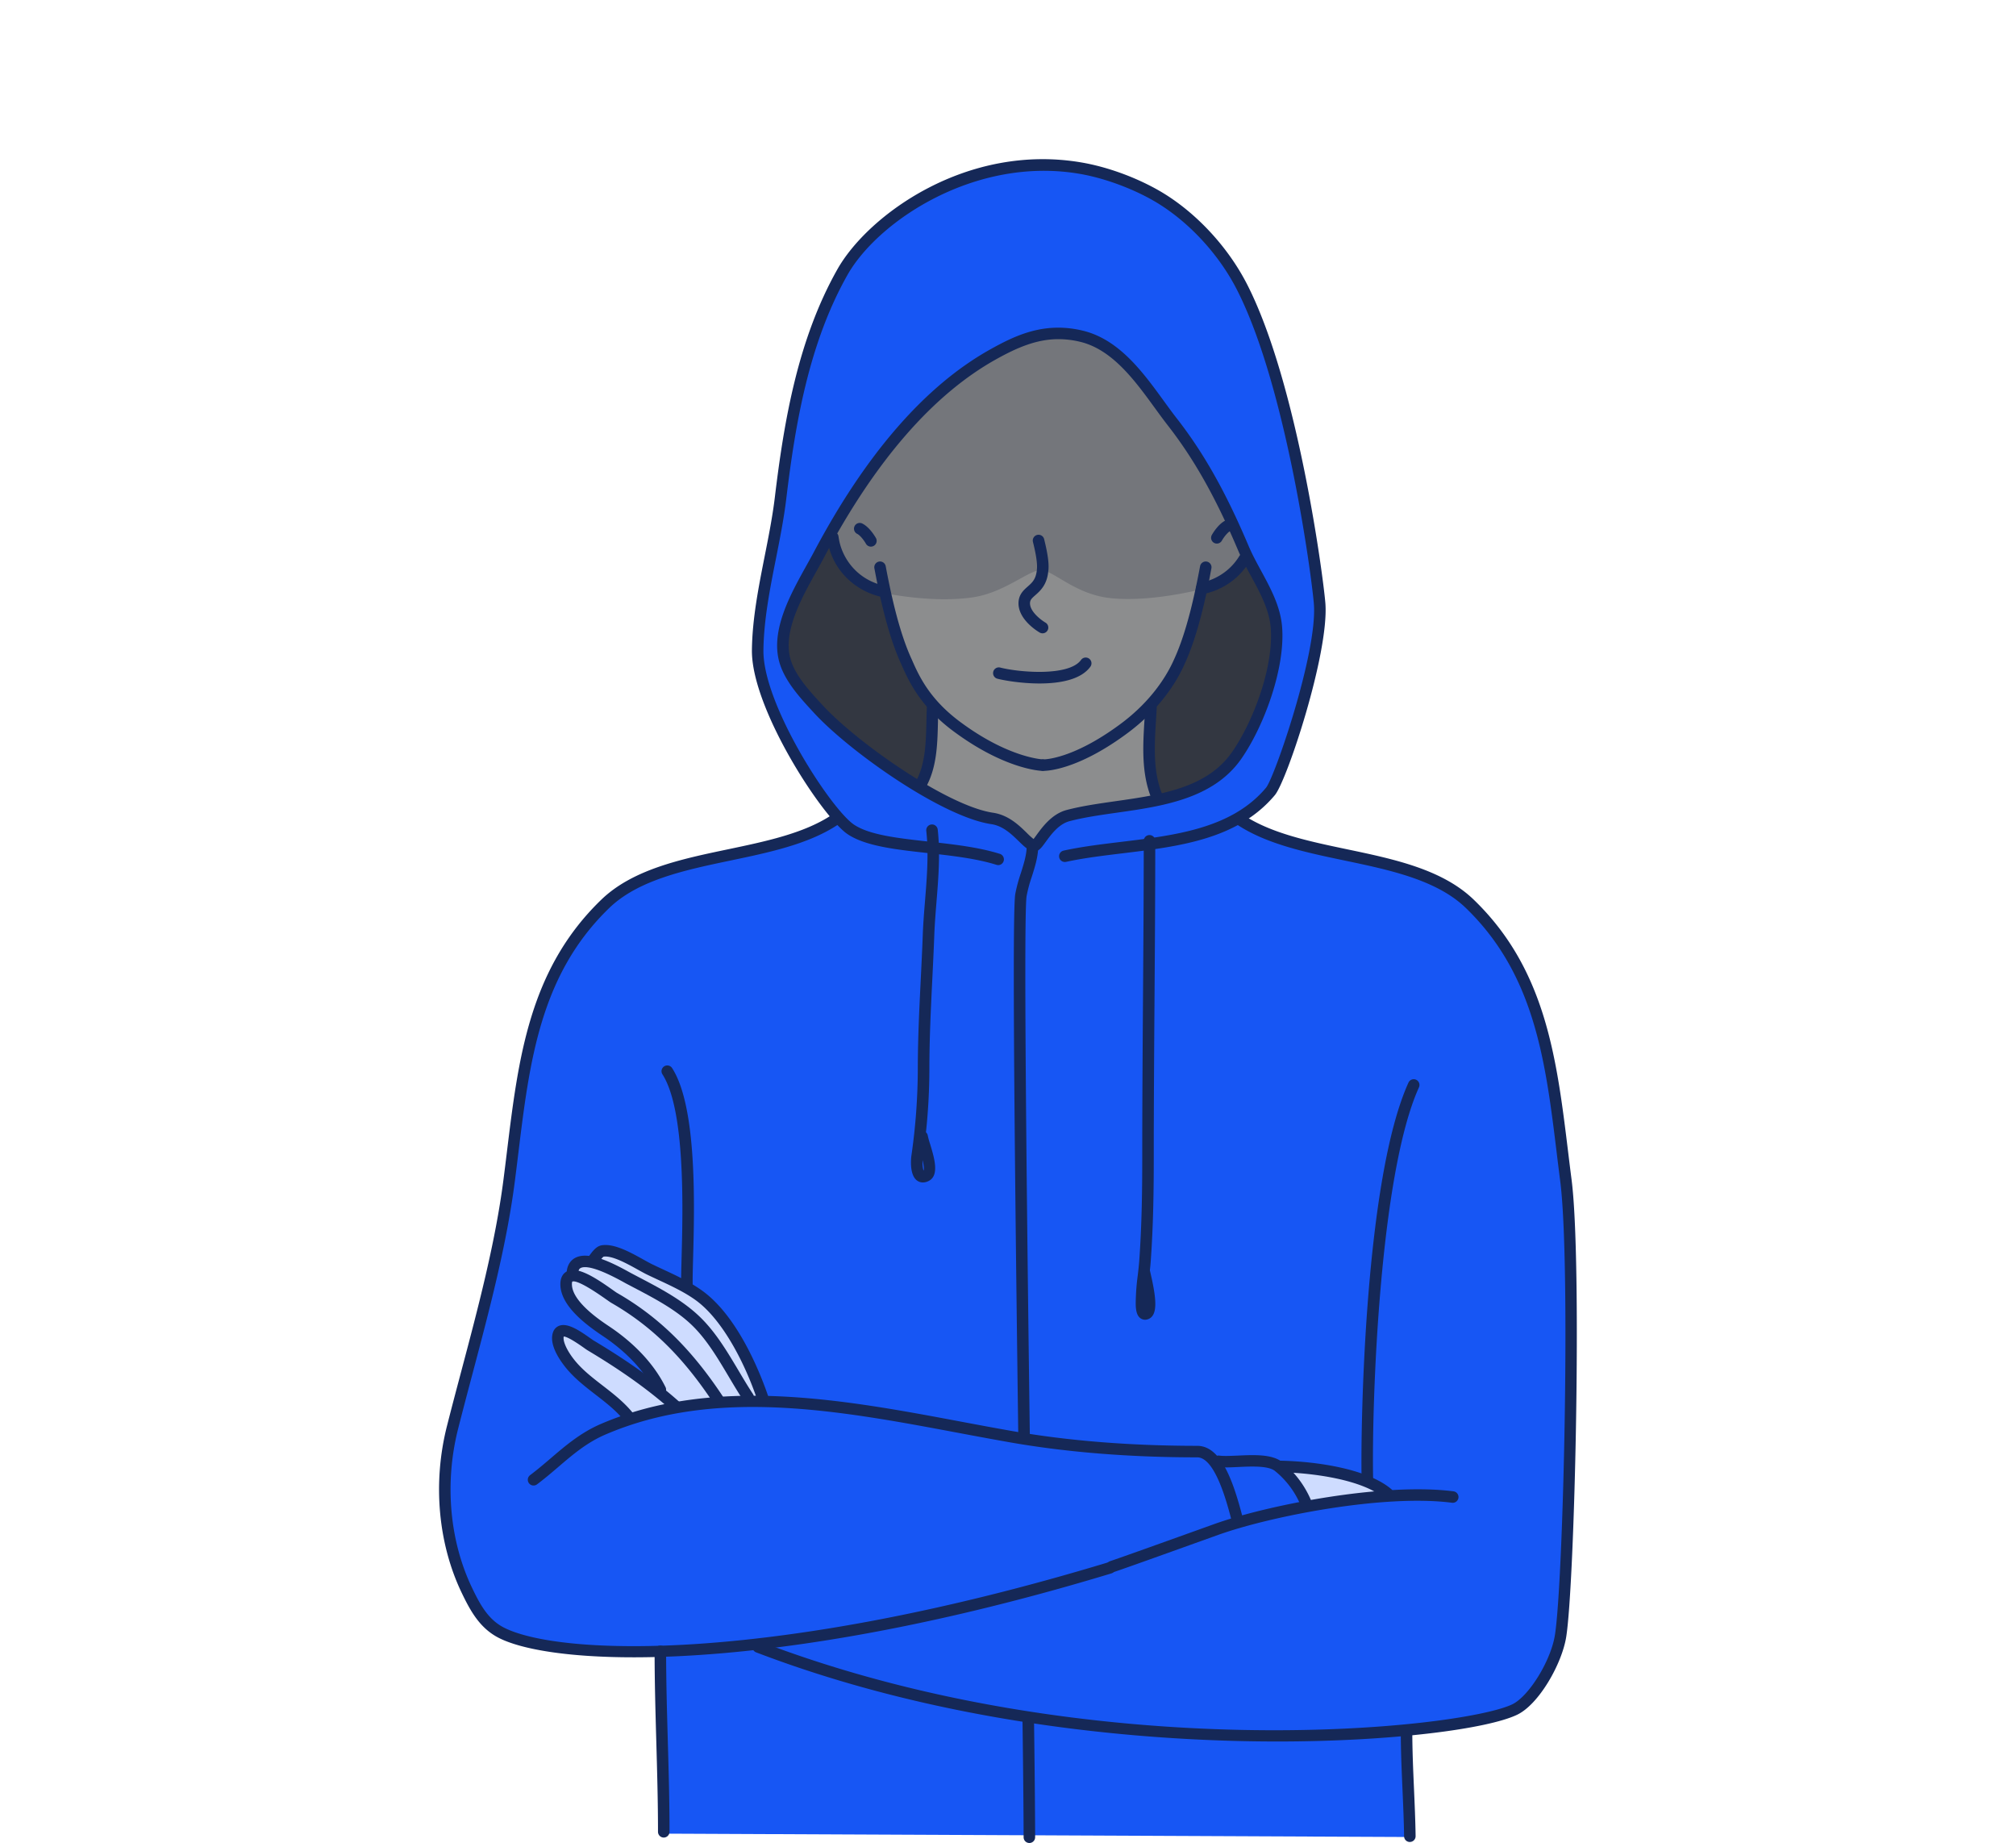 <svg xmlns="http://www.w3.org/2000/svg" viewBox="0 0 2000 1828" id="Anonymousguyhidingfacewantingtoremainincognitoplanningillegalactivities">
  <g fill="#000000" class="color000000 svgShape">
    <path fill="#1756f4" fill-rule="evenodd" d="M771.93,514.29c4.84-45.9,8.3-88.48,23.41-143,9.51-34.32,23.83-82,45.41-111,24.28-32.67,62.53-61.17,102.78-78.42,30.49-13.06,61.91-19.05,90.45-19.05,60.75,0,132.72,25.22,175.62,85.69,30.44,42.89,47.61,94.19,62.34,149.38,16.76,62.85,29.17,129.5,33.47,172.45,1.52,15.18,5.09,27.63,3.51,45.74-2.82,32.41-13.68,72.31-22.31,102.75-8.32,29.31-19.31,57.13-25.8,65.78-8.93,11.91-20.1,19.24-31.72,27-4.12,2.76,27.15,19.77,73.56,30,45.65,10.09,106,13.1,153.5,54,27.38,23.57,48.54,56,63.51,98.15,13.84,39,22.33,87.33,26.93,121.32,12.46,92.24,15.78,243.16,9.65,371.42-1.49,31.39-2.49,64.17-3.82,91.61-1.29,26.91-2.85,48.57-10.92,69.61-5.91,15.4-20.45,34.43-28.83,41.61-12.35,10.57-35.39,15.81-58.15,19.41-28.94,4.57-59.45,7.51-59.45,7.51l3.54,105.81-740.17-3.34-3.62-180s-119.62,4.63-162.63-21.24c-26.7-16-56.13-93.58-51-143.56,1.49-14.54,1.4-36.11,5.86-51.74,14.86-52,34.89-126.54,51.43-208.2,13.32-65.73,13.53-147.1,34-205.68,12.25-35.09,23.87-58.77,43.33-84.49,20.33-26.85,42.1-44.1,69.23-55.76,37-15.9,80.67-21.57,114.7-28.46,37.08-7.5,74.07-25.78,70.59-29.74-33.59-38.33-72.43-108.3-79.43-157.17C746,618.47,768.39,547.81,771.93,514.29Z" class="color484f5c svgShape"></path>
    <path fill="#cedcff" fill-rule="evenodd" d="M625 1407.7s-12.57-14.17-17-17.17-25.38-20.62-31.52-26.36-14.42-12.92-18.35-20.79-6.51-12.72-5.12-18.18 6.16-6 9.21-4.85a127 127 0 0 1 16.05 8.39c5.36 3.38 10.49 6.62 18.07 11.81s10.45 7.23 17.43 11.59 39.52 26.91 39.52 26.91-6.14-16.76-11.4-22.91-15.26-14.68-22.55-21.9-20.34-13.8-26.67-18.71S574.4 1300.8 570 1294s-8-11.76-8.68-18.28 1.4-7 4.5-10.35 2.36-7.87 4.36-10.13 6.06-4.07 10.69-4.43 8-.22 11.1-4.34 11.8-6.28 16.61-5.12 12.44 4.18 21.08 8.9 20.76 10.76 29.41 15.48 18.63 8.53 27.55 14.37 16 9.77 23.95 19.59 11.5 14.63 17.46 25.13 12.1 21 16.16 30.18 14.12 35.4 14.12 35.4-35.71 1-42.88 1.44-33.17 2.55-37.85 3.52-27.1 4.78-32.79 6.4S625 1407.7 625 1407.7ZM1269.73 1454.46s15.3-1 26.09.49 32.69 5.32 42.19 7.89 18.52 5.64 25.77 9.34 14.82 10.63 14.82 10.63-14.17-.16-23.68 1.13-58.78 8.86-58.78 8.86a69.35 69.35 0 0 0-6.92-14.65C1284.55 1470.74 1269.73 1454.46 1269.73 1454.46Z" class="colorffe4ce svgShape"></path>
    <path fill="#333741" fill-rule="evenodd" d="M1026.33,838.6c-7.92.08-19.78-23.54-42.06-26.82-48.26-7.1-139-72.25-172.32-108.32-12.25-13.28-28.7-30.71-33.52-49-9-34.05,18.48-74.89,33.73-103.68C852.55,474.47,909.07,394.07,985,351.61c27.81-15.55,53.79-26.25,87.7-18.18,41.44,9.85,66.25,54.21,90.27,85,30.27,38.8,51.47,80.28,70.52,125.3,10.85,25.63,30.36,50,32.74,78.13,3.34,39.37-17.1,95.5-39.49,127.54-36.15,51.75-113.37,45.36-167.2,59.54C1040.34,814,1030.55,838.56,1026.33,838.6Z" class="color333841 svgShape"></path>
    <path fill="#8c8d8e" fill-rule="evenodd" d="M919.38,697.49a249,249,0,0,1-24.16-44.29C884.16,626,875.1,587.79,875.1,587.79s-39.25-5-49.32-46.29c-1.39-5.21-1-14.19-1-14.19a601.19,601.19,0,0,1,61-90.37c21.43-26,48.44-49.88,74.7-70,23.22-17.76,62.17-36.88,80.49-36.69,18.89.2,39.54,2.59,57.26,14.64,18.08,12.29,30.41,28.43,46,47.86a599.8,599.8,0,0,1,52.5,76.7c24.06,41.68,40.88,79.84,40.88,79.84A62.91,62.91,0,0,1,1221,570.54c-11.9,9.87-29.09,13.88-29.09,13.88s-6.8,34.57-18.88,63.75-31.2,56.36-31.2,56.36-63.53,53.12-108.59,54.52C989.41,760.41,919.38,697.49,919.38,697.49Z" class="color8e8d8c svgShape"></path>
    <path fill="#8c8d8e" fill-rule="evenodd" d="M925.57,699.64l215.76-.74s1,12.21.46,18.84-1.86,25-1.56,31.21.36,14,1.43,19.9,6.69,25.06,6.69,25.06-27.42,3.41-37.17,5.45-45.85,7.82-51.23,9.14-11.12,3.91-17.58,10.49-10.46,15.7-14.44,19.07-6.31-.09-11.12-4.45-12.92-13.26-18.08-16.37a43.56,43.56,0,0,0-18.46-6.55c-8.4-1.12-22.59-7.67-34.75-12.64s-33.68-17.88-33.68-17.88,5.24-11.39,7.76-17.74,4.44-22.09,4.4-28.79S925.57,699.64,925.57,699.64Z" class="color8e8d8c svgShape"></path>
    <path fill="#74767b" fill-rule="evenodd" d="M875.1,587.79s-39.25-5-49.32-46.29c-1.39-5.21-1-14.19-1-14.19a601.19,601.19,0,0,1,61-90.37c21.43-26,48.44-49.88,74.7-70,23.22-17.76,62.17-36.88,80.49-36.69,18.89.2,39.54,2.59,57.26,14.64,18.08,12.29,30.41,28.43,46,47.86a599.8,599.8,0,0,1,52.5,76.7c24.06,41.68,40.88,79.84,40.88,79.84A62.91,62.91,0,0,1,1221,570.54c-11.9,9.87-29.09,13.88-29.09,13.88s-52,13.63-92.28,8.59c-33.35-4.17-54.67-27.13-66.77-27.57-11.54-.43-36.12,22.2-67.12,26.92C923.89,598.73,875.1,587.79,875.1,587.79Z" class="color7b7674 svgShape"></path>
  </g>
  <g fill="#000000" class="color000000 svgShape">
    <path fill="#152857" d="M1034.1 764.59h-.17c-1.47 0-36.57-1.48-86.74-38.34C912.65 701.12 901 674.45 894 658.52c-13.22-28.64-21.49-67.84-26.55-94.83a5.71 5.71 0 1 1 11.23-2.11c4.95 26.39 13 64.67 25.73 92.25 7 15.94 17.45 39.88 49.51 63.19 47 34.54 80 36.13 80.35 36.14a5.72 5.72 0 0 1-.19 11.43ZM1034.31 628.17a5.65 5.65 0 0 1-2.85-.77c-2.28-1.32-22.18-13.35-21-30.51.63-7.65 5.12-11.61 9.07-15.1 4.38-3.86 8.15-7.19 9.06-16.26.78-5.53-.5-14.68-3.89-28.24a5.72 5.72 0 0 1 11.09-2.77c3.86 15.43 5.13 25.42 4.13 32.39-1.32 13.29-8 19.16-12.83 23.45-3.46 3-5 4.53-5.24 7.41-.61 8.51 10.83 17.15 15.29 19.75a5.71 5.71 0 0 1-2.88 10.65Z" class="color571519 svgShape"></path>
    <path fill="#152857" d="M877.12 592.5a5.81 5.81 0 0 1-1.17-.12c-28.28-5.85-49.78-27.4-54.78-54.89-.23-1.27-.44-2.51-.62-3.74a5.71 5.71 0 1 1 11.29-1.7c.17 1.13.37 2.27.57 3.41 3.16 17.37 17.07 39.78 45.85 45.73a5.71 5.71 0 0 1-1.14 11.31ZM1192.1 589.48a5.72 5.72 0 0 1-1.16-11.31c16.53-3.42 30.24-12.91 38.6-26.72a5.71 5.71 0 0 1 9.77 5.91c-10 16.57-26.38 27.93-46 32A5.79 5.79 0 0 1 1192.1 589.48ZM864 542.18a5.7 5.7 0 0 1-5-2.94c-1.63-2.91-5.42-8.13-8.63-9.74a5.71 5.71 0 0 1 5.11-10.22c7.4 3.71 12.9 13.33 13.51 14.41a5.72 5.72 0 0 1-5 8.49ZM1207.19 539.16a5.73 5.73 0 0 1-5-8.49c.61-1.08 6.11-10.71 13.51-14.41a5.72 5.72 0 1 1 5.12 10.22c-3.22 1.61-7 6.83-8.64 9.75A5.74 5.74 0 0 1 1207.19 539.16ZM1031.31 677.91c-18.07 0-35.19-3-41.83-4.72a5.71 5.71 0 0 1 2.87-11.06c17.88 4.63 68 9.19 80.12-7.58a5.71 5.71 0 0 1 9.26 6.7C1072.31 674.26 1051.23 677.91 1031.31 677.91Z" class="color571519 svgShape"></path>
    <path fill="#152857" d="M1035.35 764.59h-.44a5.71 5.71 0 0 1-5.51-5.9 5.77 5.77 0 0 1 5.87-5.52c.76.05 28.5 0 75-34.11 33.2-24.15 48.4-51.16 54.51-65.11 12.8-27.75 20.84-66 25.78-92.36a5.71 5.71 0 0 1 11.23 2.1c-5 27-13.3 66.14-26.59 94.94-6.53 14.91-22.83 43.94-58.18 69.65C1069.27 763.31 1039.4 764.59 1035.35 764.59ZM913.26 784.26a5.72 5.72 0 0 1-5-8.53c9.82-17.32 10.32-39 10.8-59.89.12-5.26.25-10.44.51-15.47A5.71 5.71 0 0 1 931 701c-.26 4.93-.38 10-.49 15.14-.52 22.35-1.06 45.45-12.29 65.26A5.71 5.71 0 0 1 913.26 784.26Z" class="color571519 svgShape"></path>
    <path fill="#152857" d="M1147.58,795.44a5.71,5.71,0,0,1-5.29-3.57c-10.18-25.14-8.46-52.67-6.8-79.31.24-3.86.48-7.69.68-11.47a5.71,5.71,0,1,1,11.4.6c-.19,3.81-.43,7.68-.68,11.58-1.58,25.36-3.22,51.58,6,74.31a5.73,5.73,0,0,1-5.3,7.86Z" class="color571519 svgShape"></path>
    <path fill="#152857" d="M1026.29,844.32c-5.44,0-9.9-4.37-15.55-9.88-7-6.81-15.63-15.29-27.3-17-48.87-7.2-140.27-71.76-175.68-110.11l-1-1.09c-12.83-13.88-28.79-31.16-33.84-50.32-8.26-31.36,11.31-66.51,27-94.76,2.54-4.56,5-8.93,7.16-13,51.67-97.62,110.58-165.41,175.1-201.48,25.77-14.42,54.09-27.74,91.81-18.76,36.09,8.58,59.69,41,80.52,69.66,4.47,6.15,8.7,12,12.93,17.39,26.76,34.29,48.74,73.33,71.28,126.58,3.45,8.15,7.75,16.08,12.31,24.47,9.42,17.35,19.16,35.28,20.86,55.41,3.47,40.93-17.86,98.89-40.5,131.29-27.73,39.71-78.48,47-123.25,53.33-16.9,2.41-32.85,4.69-47.18,8.47-10.66,2.81-18.45,13.52-23.6,20.61-4.17,5.73-6.68,9.19-11,9.24Zm.27-11.4h0Zm23.52-496.52c-21.19,0-40.33,7.91-62.29,20.2-62.57,35-120,101.21-170.58,196.86-2.22,4.19-4.7,8.63-7.28,13.26C795.2,593.18,776.87,626.1,784,653c4.32,16.41,19.21,32.53,31.18,45.48l1,1.09c34.47,37.33,123.88,99.92,169,106.55,15.33,2.26,25.9,12.59,33.62,20.14a73.1,73.1,0,0,0,6.55,5.94c.85-1.07,1.93-2.56,2.87-3.85,5.73-7.89,15.33-21.09,29.93-24.94,15-3.95,31.24-6.27,48.48-8.73,44.54-6.35,90.6-12.92,115.5-48.56,21.47-30.73,41.73-85.44,38.48-123.79-1.5-17.74-10.66-34.61-19.52-50.92-4.49-8.26-9.13-16.81-12.79-25.46-22.13-52.29-43.65-90.54-69.76-124-4.36-5.59-8.64-11.47-13.17-17.7-19.66-27-42-57.66-73.92-65.26A91.28,91.28,0,0,0,1050.08,336.4Z" class="color571519 svgShape"></path>
    <path fill="#152857" d="M990.26,858.05a5.59,5.59,0,0,1-1.7-.27c-20.46-6.39-44.91-9.1-68.56-11.71-31.57-3.5-61.39-6.8-79.12-18.68-24.77-16.6-95.57-124.5-94.93-182.51.34-31,6.61-62.64,12.67-93.26,3.83-19.32,7.78-39.29,10.09-58.51,9.18-76.44,23-156.7,61.9-225.76,30.63-54.43,129-125.8,242.65-106.15,24.87,4.3,52.28,14.17,75.21,27.07,35.67,20.07,68.72,54.9,88.43,93.17,50.9,98.85,76.38,294.62,78,317.43,3.47,49.8-38.26,175.59-50.16,189.78-36.8,43.86-94.89,50.9-151.06,57.71-19.81,2.4-38.51,4.67-56.07,8.48a5.71,5.71,0,0,1-2.43-11.16c18.09-3.93,37-6.23,57.12-8.66,54-6.54,109.79-13.31,143.68-53.71,8.36-10,50.89-133.31,47.52-181.64-1.58-22.54-26.69-215.8-76.74-313-18.72-36.36-50.07-69.42-83.87-88.44-21.52-12.11-48.27-21.74-71.55-25.77C967.77,154.54,870.76,219.32,840.57,273c-37.89,67.31-51.47,146.24-60.51,221.52-2.36,19.65-6.36,39.84-10.23,59.36-6,30.11-12.13,61.24-12.46,91.16-.59,53.71,67.07,157.62,89.87,172.9,15.41,10.32,43.88,13.47,74,16.81,24.19,2.68,49.2,5.44,70.71,12.17a5.72,5.72,0,0,1-1.71,11.17Z" class="color571519 svgShape"></path>
    <path fill="#152857" d="M628.7,1643.82c-66.09,0-111.3-8-133.36-19-19.16-9.57-28.61-26.81-37.38-45.12-23.46-49-28.76-109.26-14.55-165.27,4.53-17.87,9.43-36.37,14.18-54.26,16.63-62.68,33.82-127.49,41.87-190.05,1.19-9.21,2.31-18.37,3.42-27.48,11.39-93.19,22.14-181.21,93.61-250.25,31.27-30.2,79.4-40.3,126-50.06,36.78-7.71,74.81-15.69,102-33.59a5.71,5.71,0,0,1,6.28,9.54c-29,19.1-68.14,27.3-106,35.23-45,9.43-91.46,19.19-120.36,47.1-68.56,66.22-79.08,152.29-90.21,243.41-1.12,9.14-2.24,18.33-3.43,27.55-8.14,63.31-25.43,128.49-42.16,191.53-4.73,17.86-9.63,36.32-14.15,54.15-13.56,53.46-8.54,110.87,13.78,157.51,8.18,17.09,16.25,31.87,32.19,39.84,56.1,28,268.28,35.19,598.83-64.94a5.71,5.71,0,0,1,3.31,10.94C896.52,1623,735.39,1643.82,628.7,1643.82Z" class="color571519 svgShape"></path>
    <path fill="#152857" d="M1227.53,1513.19a5.7,5.7,0,0,1-5.52-4.29c-4.48-17.34-16.35-63.4-34.26-63.41-66.78,0-129-5-184.85-14.72-17-3-33.82-6.12-51.67-9.47-118.72-22.31-241.49-45.37-350.63,1.58-18.36,7.9-32.09,19.63-46.63,32.06-6.72,5.74-13.67,11.68-21.22,17.34a5.71,5.71,0,1,1-6.85-9.14c7.26-5.44,14.06-11.26,20.64-16.88,14.55-12.44,29.6-25.3,49.54-33.88,112.34-48.33,242.46-23.88,357.26-2.31,17.81,3.34,34.64,6.51,51.52,9.45,55.23,9.63,116.77,14.52,182.9,14.55,23.51,0,35.67,34.6,45.3,72a5.69,5.69,0,0,1-4.1,7A5.46,5.46,0,0,1,1227.53,1513.19Z" class="color571519 svgShape"></path>
    <path fill="#152857" d="M1295.69,1496.79a5.72,5.72,0,0,1-5.27-3.51,86.74,86.74,0,0,0-25.48-34.21c-6.66-5.42-23.35-4.62-36.77-4-7.63.37-14.83.71-20.11,0a5.71,5.71,0,1,1,1.61-11.31c4.21.59,10.89.28,18,0,16.15-.75,34.47-1.63,44.52,6.54a98.11,98.11,0,0,1,28.81,38.67,5.73,5.73,0,0,1-5.27,7.92Z" class="color571519 svgShape"></path>
    <path fill="#152857" d="M1376.63,1487.12a5.67,5.67,0,0,1-3.7-1.36c-21-17.85-69.16-24.93-104.08-25.57a5.72,5.72,0,0,1-5.6-5.82,5.62,5.62,0,0,1,5.82-5.61c38.56.71,88,8.52,111.27,28.31a5.71,5.71,0,0,1-3.71,10Z" class="color571519 svgShape"></path>
    <path fill="#152857" d="M1267.06,1727.32q-20.3,0-41.38-.54c-120.32-3.15-300.5-21-475.59-87.89a5.71,5.71,0,1,1,4.08-10.67c329.89,126.11,694.63,86.76,746,62.29,16.52-7.86,38.32-43.15,42.39-68.65,8.51-53.19,15.72-369.24,5.28-450.3q-1.77-13.83-3.42-27.52c-11.13-91.13-21.65-177.21-90.21-243.44-28.9-27.91-75.4-37.67-120.36-47.1-37.82-7.93-76.93-16.13-106-35.23a5.71,5.71,0,0,1,6.28-9.54c27.22,17.9,65.25,25.88,102,33.59,46.55,9.76,94.68,19.86,125.94,50.06,71.48,69,82.24,157.07,93.62,250.27,1.11,9.1,2.23,18.26,3.42,27.46,10.5,81.63,3.23,400-5.34,453.55-4.22,26.45-26.92,66.77-48.76,77.17C1476,1714.7,1382.09,1727.32,1267.06,1727.32Z" class="color571519 svgShape"></path>
    <path fill="#152857" d="M1103 1559.62a5.71 5.71 0 0 1-1.81-11.12c12.51-4.21 51.26-18.12 79.55-28.27l24-8.61c52.93-18.92 167.86-41.33 237.19-32.43a5.71 5.71 0 0 1-1.45 11.33c-67.59-8.72-180 13.31-231.89 31.86l-24 8.6c-28.34 10.18-67.15 24.11-79.78 28.35A5.77 5.77 0 0 1 1103 1559.62ZM624.49 1412.22A5.73 5.73 0 0 1 620 1410c-8.07-10.37-18.3-18.29-29.12-26.66s-21.73-16.81-30.47-27.91c-6.27-8-16.11-23-11.58-34.52a10.18 10.18 0 0 1 6.62-6.17c8.08-2.4 18.86 4.57 30.13 12.56 1.48 1 2.64 1.88 3.35 2.3 34.92 20.87 62.19 40.44 85.84 61.58a5.71 5.71 0 1 1-7.61 8.52c-23.1-20.64-49.82-39.8-84.09-60.29-.87-.51-2.3-1.51-4.09-2.79-12.28-8.7-17.51-10.87-19.7-11-1.11 4.44 2.94 13.59 10.11 22.71 7.86 10 17.88 17.74 28.48 25.94 10.91 8.43 22.19 17.16 31.15 28.67a5.71 5.71 0 0 1-4.5 9.22Z" class="color571519 svgShape"></path>
    <path fill="#152857" d="M712.45,1394a5.71,5.71,0,0,1-4.77-2.56c-30.33-45.78-61.5-76.34-101.06-99.09-1.23-.71-3-2-5.76-3.91-24.27-17.14-31.2-18.17-33.16-17.26a9,9,0,0,0-.31,3.16c.63,17,28,35.27,37,41.27,17.69,11.8,41.74,31.83,55.84,60.23a5.71,5.71,0,0,1-10.23,5.08c-13-26.14-35.42-44.78-52-55.81-17.69-11.81-41.3-29.88-42.06-50.35-.3-8.29,3.25-12,6.28-13.62,10.3-5.59,28,5.81,45.2,18,2.24,1.58,3.95,2.81,4.86,3.33,41.19,23.69,73.54,55.36,104.9,102.69a5.72,5.72,0,0,1-4.76,8.87Z" class="color571519 svgShape"></path>
    <path fill="#152857" d="M742.24,1391.58a5.69,5.69,0,0,1-4.76-2.55c-5-7.55-9.85-15.7-14.53-23.59-10.84-18.23-22-37.09-36.58-51.11-16.09-15.51-37.49-26.71-58.18-37.55l-6.93-3.64c-.66-.35-1.55-.84-2.64-1.45-28-15.5-38.69-16.12-42.69-13.93-.59.33-2.15,1.19-2.4,5.42a5.71,5.71,0,0,1-11.41-.67c.51-8.7,4.79-12.82,8.29-14.75,12.59-7,34.23,3.15,53.73,13.94l2.45,1.33,6.9,3.63c21.4,11.21,43.54,22.8,60.8,39.45,15.66,15.08,27.26,34.61,38.48,53.5,4.82,8.12,9.38,15.79,14.23,23.1a5.72,5.72,0,0,1-1.61,7.92A5.61,5.61,0,0,1,742.24,1391.58Z" class="color571519 svgShape"></path>
    <path fill="#152857" d="M756.91,1393.05a5.72,5.72,0,0,1-5.42-3.9c-11.66-35-33.79-79.38-60.9-99.25-11.12-8.16-24.9-14.57-38.24-20.77-3.41-1.59-6.78-3.16-10.06-4.74-2.78-1.33-6.11-3.19-9.64-5.15-10.1-5.62-25.32-14.09-33.81-12.82-.93.37-3.15,3.33-4.35,4.92l-.61.82a5.72,5.72,0,0,1-9.11-6.91l.59-.78c2.86-3.8,6.41-8.52,11.74-9.34,12.32-1.88,28.28,7,41.11,14.13,3.37,1.88,6.56,3.65,9,4.83,3.23,1.56,6.56,3.11,9.93,4.68,13.84,6.43,28.15,13.09,40.18,21.91,36.83,27,59,87.08,65,104.85a5.7,5.7,0,0,1-5.42,7.52Z" class="color571519 svgShape"></path>
    <path fill="#152857" d="M681.47 1279.75a5.7 5.7 0 0 1-5.7-5.57c-.15-5.65.1-14.81.41-26.41 1.27-47.59 3.92-146.6-19-182.19a5.71 5.71 0 1 1 9.61-6.18C691.62 1098 689 1195.61 687.6 1248.07c-.31 11.43-.55 20.47-.41 25.83a5.72 5.72 0 0 1-5.57 5.85ZM1356.52 1473.41a5.72 5.72 0 0 1-5.71-5.58c-1.21-55.12 3.22-298.46 46.43-393.92a5.71 5.71 0 1 1 10.4 4.71c-39.28 86.8-47 315.48-45.4 389a5.72 5.72 0 0 1-5.59 5.83ZM658.48 1822.6a5.72 5.72 0 0 1-5.71-5.72c0-29.9-.85-60.26-1.68-89.62s-1.68-59.58-1.68-89.35a5.71 5.71 0 0 1 11.42 0c0 29.61.85 59.82 1.68 89 .83 29.44 1.69 59.88 1.69 89.94A5.72 5.72 0 0 1 658.48 1822.6ZM1398.66 1827a5.7 5.7 0 0 1-5.71-5.63c-.23-15.56-.93-31.38-1.6-46.68-.83-18.91-1.68-38.45-1.68-57.81a5.71 5.71 0 1 1 11.42 0c0 19.11.85 38.53 1.68 57.3.67 15.39 1.37 31.3 1.6 47a5.71 5.71 0 0 1-5.63 5.79ZM1021.2 1828a5.71 5.71 0 0 1-5.71-5.71c0-11.28-.28-56.43-1.12-117.16a5.72 5.72 0 0 1 11.43-.16c.84 60.79 1.12 106 1.12 117.32A5.72 5.72 0 0 1 1021.2 1828ZM1015.92 1430.6a5.72 5.72 0 0 1-5.71-5.63c-4.68-351.52-5.64-522.54-3-538.23a150.79 150.79 0 0 1 5.49-20.56c3-9.5 5.87-18.47 5.87-27.29a5.72 5.72 0 0 1 11.43 0c0 10.59-3.26 20.84-6.41 30.75a139.45 139.45 0 0 0-5.11 19c-3.66 22 1.5 409 3.19 536.19a5.71 5.71 0 0 1-5.64 5.79ZM915.55 1172.83a9.79 9.79 0 0 1-5.72-1.84c-8.24-5.94-5.77-24-5.66-24.75a610.27 610.27 0 0 0 6.35-85.88c0-29.65 1.49-59.84 2.93-89 .73-14.74 1.46-29.46 2-44.16.41-11.22 1.34-22.68 2.24-33.76 1.85-22.91 3.76-46.61 1.24-69.32a5.71 5.71 0 1 1 11.35-1.26c2.65 23.8.69 48-1.21 71.5-.88 11-1.8 22.29-2.2 33.26-.55 14.74-1.28 29.52-2 44.3C923.43 1001 922 1031 922 1060.36a602.1 602.1 0 0 1-3.39 62.72 5.66 5.66 0 0 1 1.86 3.55 76.58 76.58 0 0 0 2.09 7.57c4.31 14.12 9.68 31.69-1.26 37.16A12.76 12.76 0 0 1 915.55 1172.83Zm-.32-22.15c-.18 3.81.17 8.31 1 10.35C917 1159.51 916.3 1155.26 915.23 1150.68ZM1136 1309a7.77 7.77 0 0 1-4.65-1.52c-4.34-3.2-4.76-10.25-4.62-16.71a222.35 222.35 0 0 1 2-25.79c.57-4.93 1.16-10 1.51-15 2.59-36.25 2.94-71.67 2.94-101.54 0-52.31.38-105.59.74-157.11s.74-104.8.74-157.11a5.72 5.72 0 1 1 11.43 0c0 52.35-.38 105.65-.74 157.19s-.74 104.76-.74 157c0 30.07-.36 65.75-3 102.36-.22 3.11-.53 6.24-.87 9.34a5.8 5.8 0 0 1 .28 1c.11.55.32 1.44.58 2.6 5.76 25.15 7.28 41.42-2.9 44.82A8.42 8.42 0 0 1 1136 1309Zm2.83-10h0Z" class="color571519 svgShape"></path>
  </g>
</svg>
